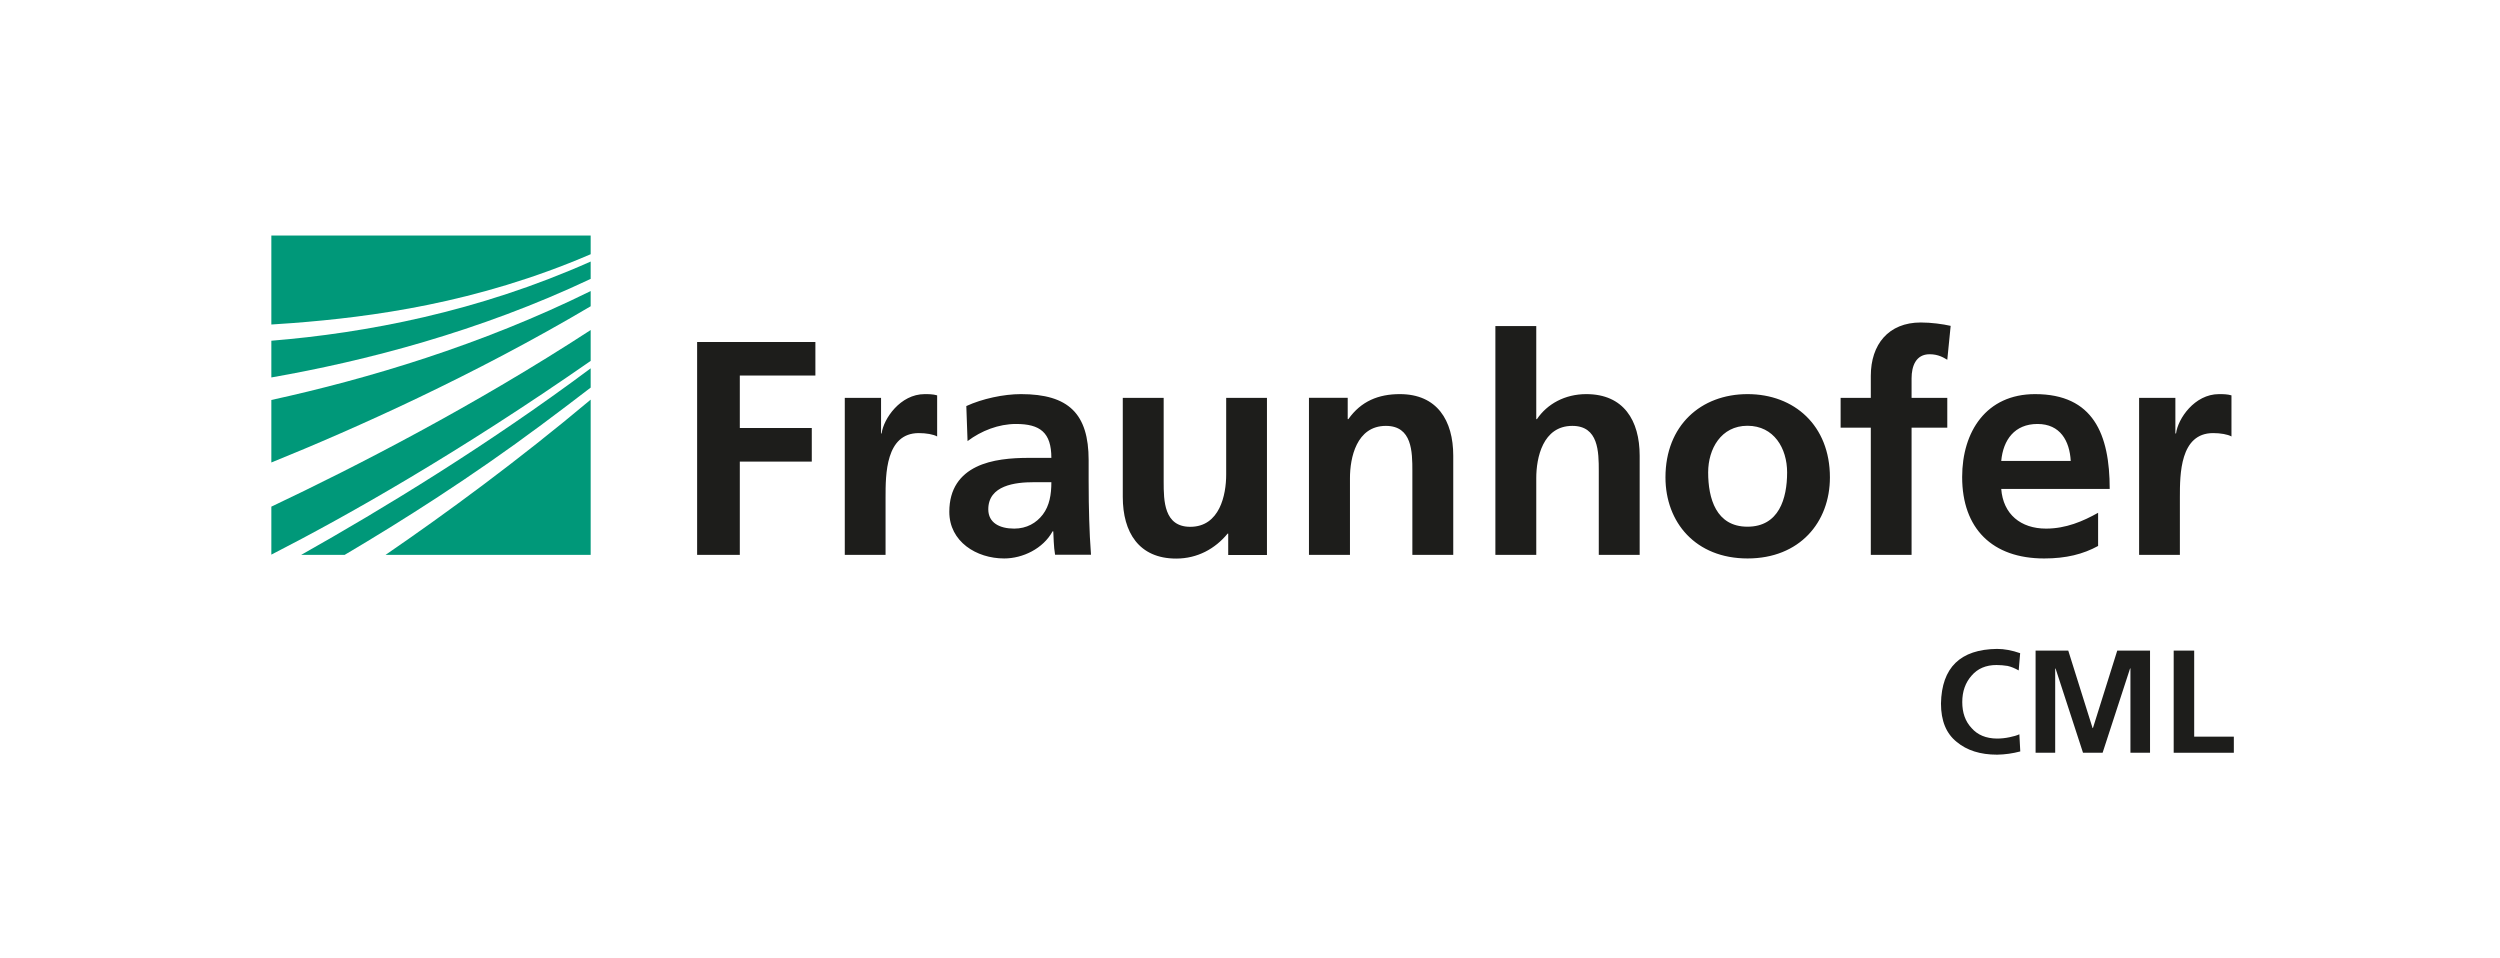 <?xml version="1.0" encoding="UTF-8"?>
<svg xmlns="http://www.w3.org/2000/svg" id="Logo" viewBox="0 0 221.95 85.04">
  <defs>
    <style>
      .cls-1 {
        fill: #009879;
      }

      .cls-1, .cls-2 {
        stroke-width: 0px;
      }

      .cls-2 {
        fill: #1d1d1b;
      }
    </style>
  </defs>
  <g>
    <path class="cls-1" d="M24.09,49.24c6.74-3.45,16.62-9.04,28.35-17.2v-2.74c-10.32,6.72-20.81,12.11-28.35,15.68v4.26Z"></path>
    <path class="cls-1" d="M24.09,41.06c7.51-3.04,18-7.75,28.35-13.87v-1.35c-9.72,4.8-19.82,7.8-28.35,9.67v5.55Z"></path>
    <path class="cls-1" d="M52.44,49.26v-13.78c-6.45,5.41-12.84,10.1-18.21,13.78h18.21Z"></path>
    <path class="cls-1" d="M30.6,49.26c5.1-3.01,11.29-6.94,17.45-11.53,1.44-1.07,2.91-2.18,4.39-3.32v-1.71c-9.12,6.8-18.43,12.47-25.7,16.56h3.87Z"></path>
    <path class="cls-1" d="M24.09,33.51c8.29-1.45,18.43-4.06,28.35-8.75v-1.54c-9.99,4.46-19.99,6.35-28.35,7.03v3.26Z"></path>
    <path class="cls-1" d="M24.09,20.91v7.9c.62-.04,1.25-.08,1.9-.13,6.89-.53,16.3-1.74,26.45-6.11v-1.66h-28.35Z"></path>
  </g>
  <path class="cls-2" d="M189.9,49.26h3.63v-5.12c0-2,0-5.69,2.95-5.69.65,0,1.3.11,1.63.3v-3.65c-.38-.11-.76-.11-1.11-.11-2.17,0-3.65,2.19-3.81,3.49h-.06v-3.16h-3.22v13.94ZM186.28,45.52c-1.35.76-2.87,1.41-4.63,1.41-2.24,0-3.81-1.27-3.98-3.52h9.63c0-4.87-1.46-8.42-6.63-8.42-4.33,0-6.47,3.33-6.47,7.36,0,4.58,2.68,7.23,7.28,7.23,1.95,0,3.46-.38,4.79-1.11v-2.95ZM177.67,40.92c.17-1.87,1.19-3.28,3.22-3.28s2.85,1.52,2.95,3.28h-6.17ZM166.08,49.26h3.63v-11.29h3.17v-2.65h-3.17v-1.73c0-1.08.38-2.14,1.6-2.14.78,0,1.24.3,1.57.49l.3-3.01c-.7-.16-1.73-.3-2.65-.3-2.87,0-4.44,1.95-4.44,4.74v1.95h-2.68v2.65h2.68v11.29ZM151.65,41.94c0-2.08,1.14-4.14,3.49-4.14s3.52,2,3.52,4.14c0,2.33-.73,4.82-3.52,4.82s-3.49-2.52-3.49-4.82M147.86,42.38c0,4,2.68,7.2,7.29,7.2s7.31-3.2,7.31-7.2c0-4.6-3.16-7.39-7.31-7.39s-7.29,2.79-7.29,7.39M132.76,49.26h3.63v-6.82c0-1.78.57-4.63,3.2-4.63,2.33,0,2.35,2.3,2.35,4.01v7.44h3.63v-8.8c0-3.14-1.43-5.47-4.74-5.47-1.89,0-3.47.87-4.38,2.22h-.06v-8.26h-3.63v20.3ZM116.22,49.26h3.63v-6.82c0-1.78.57-4.63,3.19-4.63,2.33,0,2.35,2.3,2.35,4.01v7.44h3.63v-8.8c0-3.14-1.44-5.47-4.74-5.47-1.89,0-3.44.62-4.57,2.22h-.06v-1.89h-3.44v13.94ZM112.49,35.32h-3.63v6.82c0,1.79-.57,4.63-3.19,4.63-2.33,0-2.36-2.3-2.36-4.01v-7.44h-3.63v8.8c0,3.14,1.43,5.47,4.74,5.47,1.89,0,3.46-.87,4.57-2.22h.05v1.9h3.44v-13.94ZM87.74,45.22c0-2.14,2.41-2.41,4.03-2.41h1.57c0,1.08-.16,2.08-.76,2.87-.57.75-1.43,1.25-2.54,1.25-1.3,0-2.3-.52-2.3-1.71M85.9,39.16c1.22-.92,2.76-1.52,4.3-1.52,2.14,0,3.14.76,3.14,3.01h-2c-1.52,0-3.3.13-4.68.81-1.38.68-2.38,1.89-2.38,3.98,0,2.65,2.41,4.14,4.87,4.14,1.65,0,3.46-.87,4.3-2.41h.06c.03.43.03,1.35.16,2.08h3.19c-.08-1.08-.13-2.06-.16-3.11-.03-1.03-.05-2.09-.05-3.49v-1.79c0-4.11-1.76-5.87-6.01-5.87-1.54,0-3.44.41-4.85,1.06l.11,3.11ZM74.99,49.26h3.63v-5.12c0-2,0-5.69,2.95-5.69.65,0,1.3.11,1.63.3v-3.65c-.38-.11-.76-.11-1.11-.11-2.16,0-3.65,2.19-3.82,3.49h-.05v-3.16h-3.22v13.94ZM61.89,49.26h3.79v-8.28h6.39v-2.98h-6.39v-4.66h6.71v-2.98h-10.5v18.89Z"></path>
  <g>
    <path class="cls-2" d="M179.37,66.71c-.68.18-1.37.28-2.07.29-1.49,0-2.68-.38-3.58-1.13-.93-.74-1.4-1.87-1.4-3.41.06-3.2,1.72-4.81,4.98-4.85.65,0,1.33.13,2.05.38l-.13,1.53c-.34-.19-.67-.33-.99-.4-.32-.05-.65-.08-.98-.08-.94,0-1.68.32-2.21.94-.55.62-.83,1.4-.83,2.35s.27,1.71.82,2.3c.54.62,1.29.93,2.26.94.37,0,.75-.04,1.12-.12.36-.07.65-.16.87-.26l.08,1.52Z"></path>
    <path class="cls-2" d="M180.71,57.76h2.91l2.16,6.88h.03l2.16-6.88h2.91v9.07h-1.74v-7.49h-.03l-2.44,7.49h-1.74l-2.44-7.49-.03.03v7.46h-1.74v-9.07Z"></path>
    <path class="cls-2" d="M192.98,57.76h1.82v7.64h3.52v1.43h-5.34v-9.07Z"></path>
  </g>
</svg>
